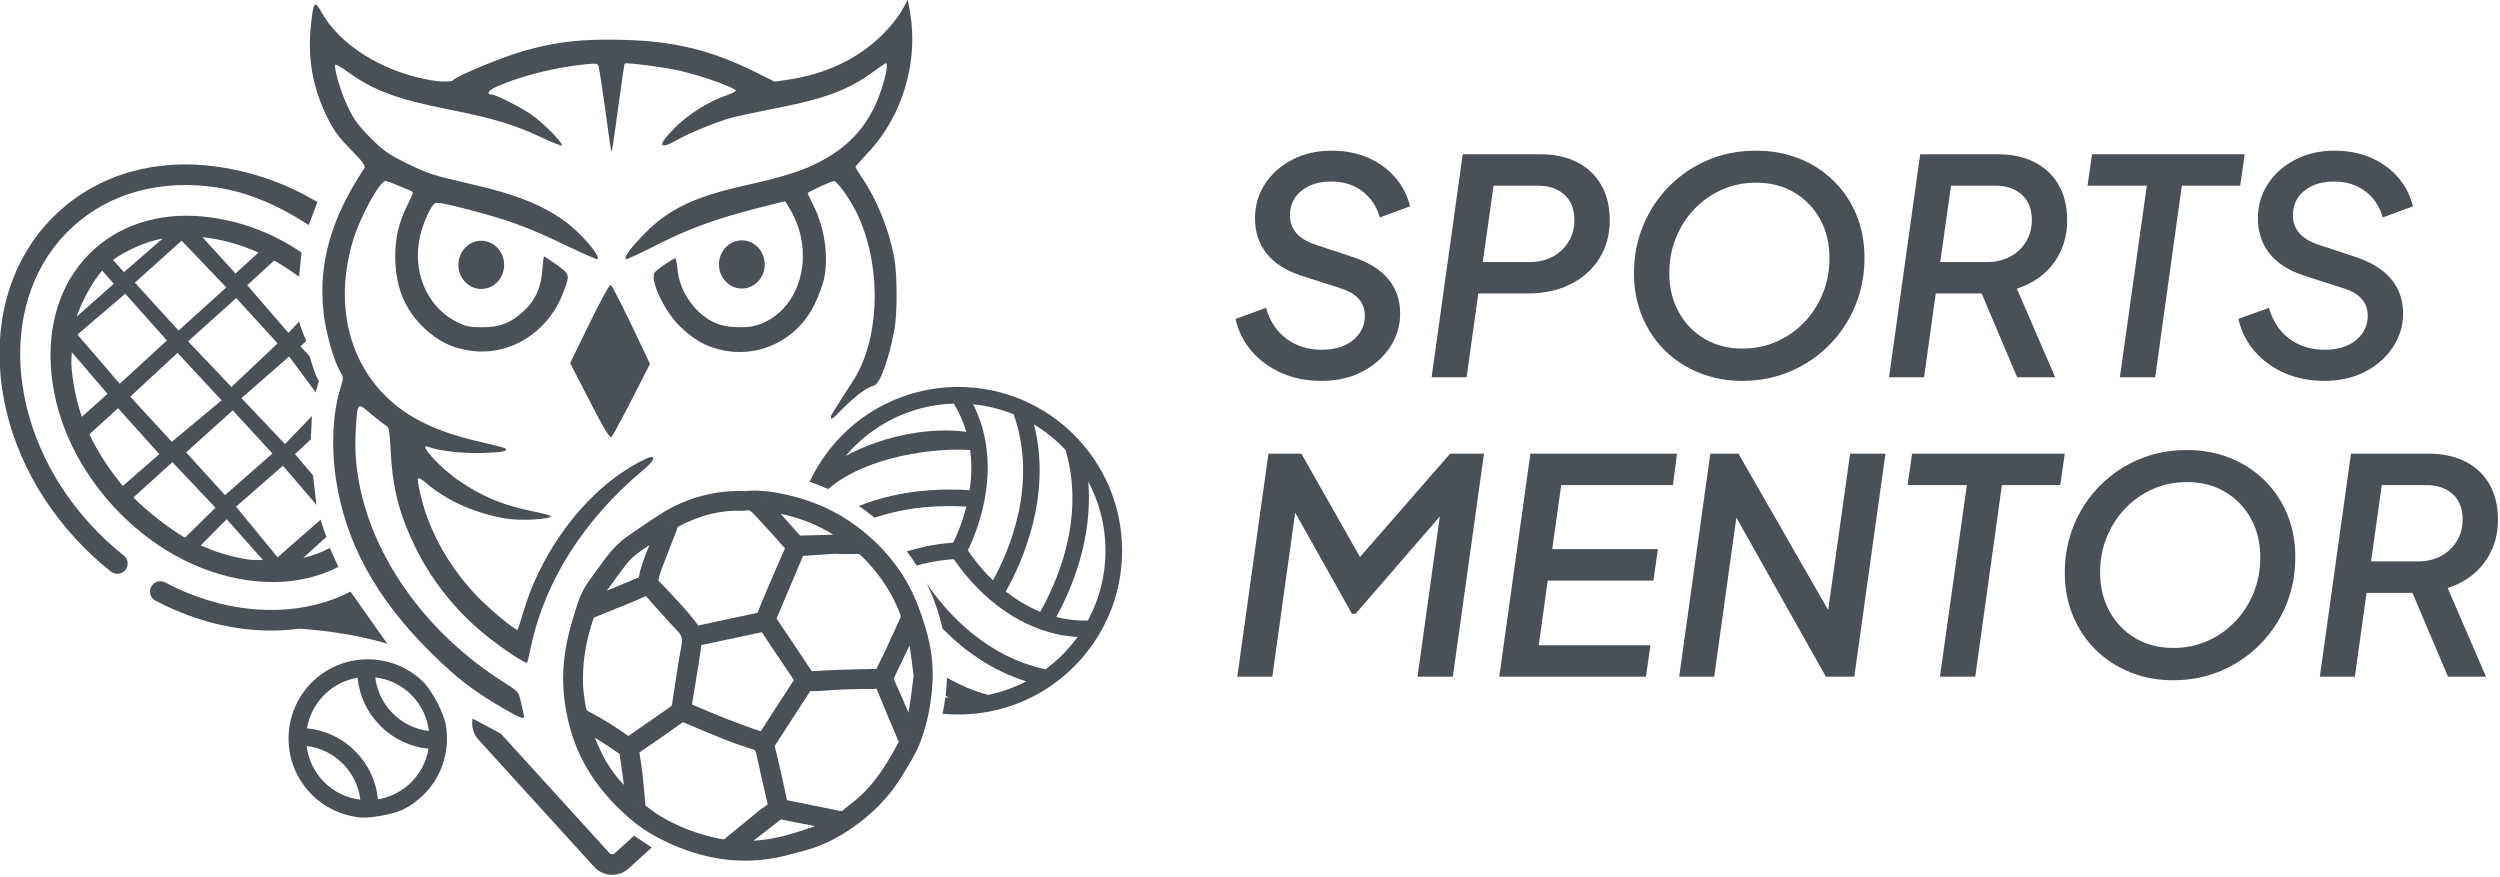 <?xml version="1.0" encoding="UTF-8" standalone="no"?>
<svg xmlns="http://www.w3.org/2000/svg" xmlns:xlink="http://www.w3.org/1999/xlink" xmlns:serif="http://www.serif.com/" width="100%" height="100%" viewBox="0 0 924 324" version="1.1" xml:space="preserve" style="fill-rule:evenodd;clip-rule:evenodd;stroke-linejoin:round;stroke-miterlimit:2;">
    <g transform="matrix(-5.534,-0.262,-0.262,5.534,1690.35,-1034.64)">
        <path d="M274.651,214.997C276.656,213.815 278.756,212.991 280.973,212.771C284.678,212.404 288.009,213.493 290.355,215.838C295.233,220.717 294.312,229.577 288.301,235.587C287.564,236.325 286.769,236.999 285.934,237.598C285.634,237.812 285.561,238.226 285.764,238.533C285.98,238.859 286.423,238.938 286.741,238.71C287.635,238.069 288.485,237.348 289.273,236.559C292.427,233.406 294.386,229.426 294.789,225.356C295.198,221.233 293.968,217.508 291.326,214.866C288.685,212.225 284.96,210.995 280.837,211.403C278.531,211.632 276.258,212.297 274.145,213.439" style="fill:rgb(73,80,87);fill-rule:nonzero;"></path>
    </g>
    <g transform="matrix(-5.534,-0.262,-0.262,5.534,1690.35,-1034.64)">
        <path d="M260.244,248.28L252.633,255.891C252.535,255.989 252.375,255.989 252.276,255.891L251.045,254.66L249.828,255.387L251.304,256.863C251.621,257.18 252.038,257.339 252.455,257.339C252.871,257.339 253.288,257.18 253.605,256.863L261.713,248.755C262.092,248.376 262.244,247.856 262.17,247.363" style="fill:rgb(73,80,87);fill-rule:nonzero;"></path>
    </g>
    <g transform="matrix(-5.534,-0.262,-0.262,5.534,1690.35,-1034.64)">
        <path d="M268.088,242.652C270.186,242.106 272.751,241.935 273.944,241.923L273.944,241.912C274.407,241.999 274.88,242.062 275.363,242.102C275.763,242.135 276.165,242.152 276.57,242.152C278.934,242.152 281.356,241.593 283.671,240.51C284.026,240.344 284.176,239.919 283.997,239.571C283.828,239.244 283.432,239.104 283.099,239.26C280.601,240.43 277.979,240.938 275.476,240.732C273.726,240.588 272.114,240.098 270.709,239.29" style="fill:rgb(73,80,87);fill-rule:nonzero;"></path>
    </g>
    <g transform="matrix(0.611,0,0,0.611,-252.201,-555.973)">
        <path d="M906.479,1202.77C905.178,1202.29 903.867,1201.83 902.546,1201.39C918.283,1167.51 952.623,1144.01 992.453,1144.01C1047.17,1144.01 1091.53,1188.36 1091.53,1243.08C1091.53,1276.57 1074.9,1306.19 1049.45,1324.12C1049.32,1324.22 1049.19,1324.32 1049.05,1324.4C1033,1335.59 1013.49,1342.15 992.453,1342.15C989.23,1342.15 986.043,1342 982.901,1341.69C983.613,1338.43 984.193,1335.12 984.634,1331.77C985.392,1331.84 986.153,1331.89 986.917,1331.94C986.191,1331.58 985.47,1331.2 984.755,1330.82C985.202,1327.21 985.487,1323.56 985.605,1319.85C993.079,1324.2 1001.37,1327.83 1010.52,1330.28C1018.65,1328.6 1026.38,1325.82 1033.53,1322.09C1012.36,1315.46 995.583,1303.08 982.884,1290.17C980.793,1280.63 977.564,1271.51 973.349,1262.95C986.289,1281.75 1009.69,1307.16 1045.21,1314.8C1052.64,1309.33 1059.19,1302.73 1064.61,1295.25C1056.89,1294.81 1049.72,1293.29 1043.11,1291.03C1042.73,1290.95 1042.35,1290.82 1041.99,1290.64C1030.24,1286.44 1020.28,1279.94 1012.24,1273.18C1012.2,1273.16 1012.16,1273.13 1012.12,1273.11C1011.59,1272.79 1011.14,1272.39 1010.78,1271.93C999.909,1262.46 992.791,1252.72 989.769,1248.19C985.656,1248.43 977.226,1249.25 967.241,1252.03C965.392,1249.09 963.419,1246.24 961.331,1243.48C973.687,1239.63 984.327,1238.51 989.355,1238.19C991.215,1234.46 994.754,1226.62 997.312,1216.41C983.994,1215.55 963.112,1215.89 941.82,1223.12C938.768,1220.59 935.591,1218.21 932.301,1216C957.969,1205.77 983.868,1205.39 999.301,1206.49C1000.42,1199 1000.78,1190.74 999.63,1182.18C979.416,1180.67 937.276,1185.51 913.724,1205.78L906.479,1202.77ZM1071.07,1201.24C1074.07,1236.58 1060.16,1267.87 1051.71,1283.18C1057.64,1284.68 1064.03,1285.49 1070.84,1285.33C1077.63,1272.75 1081.49,1258.36 1081.49,1243.08C1081.49,1227.96 1077.72,1213.72 1071.07,1201.24ZM1038.27,1166.72C1049.25,1210.13 1030.86,1250.56 1021.17,1267.73C1027.09,1272.39 1034.05,1276.77 1041.99,1279.99C1051.22,1263.86 1069.8,1224.15 1057.31,1182.08C1051.71,1176.13 1045.31,1170.95 1038.27,1166.72ZM1001.43,1154.49C1005.11,1161.76 1007.44,1169.12 1008.77,1176.35C1008.86,1176.64 1008.92,1176.95 1008.94,1177.27C1011.08,1189.65 1010.32,1201.59 1008.39,1211.93C1008.39,1212.08 1008.38,1212.24 1008.36,1212.39C1008.32,1212.86 1008.2,1213.3 1008.04,1213.72C1005.27,1227.41 1000.57,1238.06 998.227,1242.83C1000.56,1246.37 1005.69,1253.53 1013.44,1260.99C1023.35,1242.93 1040.76,1202.51 1025.93,1160.55C1018.24,1157.43 1010.02,1155.35 1001.43,1154.49ZM989.726,1154.08C963.483,1154.87 940.096,1167.02 924.307,1185.77C948.724,1172.49 977.627,1168.35 997.299,1171.17C995.626,1165.47 993.17,1159.72 989.726,1154.08Z" style="fill:rgb(73,80,87);"></path>
    </g>
    <g transform="matrix(0.207,0,0,0.207,-394.132,-161.24)">
        <path d="M3233.86,1655.86C3173.43,1653.24 3121.56,1672.66 3084.21,1696.2C3084.21,1696.2 3084.21,1696.2 3084.21,1696.2C3064.95,1708.35 3046.33,1721.51 3027.47,1734.3C3027.47,1734.3 3027.47,1734.3 3027.47,1734.3C3010.96,1745.51 2997.18,1759.59 2985.25,1775.46C2976.02,1787.73 2967.3,1800.37 2958.1,1812.65C2948.75,1825.14 2941.52,1838.44 2936.47,1853.43C2936.47,1853.43 2936.47,1853.43 2936.47,1853.43C2924.59,1888.78 2914.37,1924.18 2910.82,1961.69C2910.82,1961.7 2910.82,1961.7 2910.82,1961.7C2906.92,2002.97 2911.76,2043.11 2922.81,2082.28C2922.81,2082.28 2922.81,2082.29 2922.81,2082.29C2941.06,2146.91 2979.71,2198.69 3030.26,2241.87C3048.75,2257.67 3069.39,2270.42 3091.37,2281C3155.16,2311.71 3221.67,2323.76 3291.82,2310.05C3291.82,2310.05 3291.82,2310.05 3291.82,2310.05C3307.26,2307.03 3322.34,2302.16 3337.64,2298.4C3368.74,2290.77 3396.83,2276.7 3423.14,2258.84C3460.37,2233.58 3491.6,2202.36 3515.01,2163.8C3527.42,2143.38 3540.31,2123.22 3548.58,2100.46C3548.58,2100.46 3548.58,2100.46 3548.58,2100.46C3560.84,2066.72 3567.22,2031.82 3569.06,1996.28C3570.71,1964.63 3566.37,1933.31 3557.35,1902.76C3547.09,1868.02 3534.52,1834.46 3514.48,1803.75C3489.28,1765.13 3457.1,1733.86 3419.13,1708.45C3380.82,1682.81 3338.12,1667.58 3293.03,1659.06C3280.99,1656.78 3268.66,1655.62 3256.42,1654.98C3247.74,1654.51 3238.97,1655.57 3233.93,1655.86L3233.86,1655.86ZM3359.14,2253.92C3357.91,2254.43 3356.68,2254.9 3355.43,2255.34C3337.47,2261.64 3319.27,2267.53 3300.83,2272.18C3300.83,2272.18 3300.83,2272.18 3300.83,2272.18C3283.76,2276.5 3266.31,2278.87 3249.34,2280.12C3250.59,2279.1 3251.84,2278.1 3253.1,2277.1C3267.86,2265.48 3282.84,2254.11 3297.69,2242.58C3297.69,2242.58 3297.7,2242.58 3297.7,2242.57C3298.16,2242.22 3298.58,2241.91 3299.18,2242.05C3299.19,2242.05 3299.19,2242.05 3299.19,2242.05C3308.94,2244.31 3318.79,2246.1 3328.62,2248.01C3328.62,2248.01 3328.62,2248.02 3328.62,2248.02C3338.79,2250 3348.97,2251.96 3359.14,2253.92ZM3274.79,2215.36C3269.83,2218.97 3264.56,2222.23 3259.77,2226.09C3259.77,2226.1 3259.77,2226.1 3259.77,2226.1C3242.11,2240.37 3224.64,2254.85 3207.08,2269.24C3207.08,2269.24 3207.07,2269.24 3207.07,2269.24C3204.78,2271.13 3202.09,2272.71 3200.27,2274.95C3200.27,2274.96 3200.26,2274.96 3200.26,2274.97C3197.4,2278.51 3193.64,2277.41 3189.55,2276.6C3151.08,2268.94 3114.84,2255.43 3081.29,2235.07C3072.8,2229.91 3065.16,2223.37 3056.99,2217.64C3056.99,2217.64 3056.99,2217.64 3056.99,2217.64C3056.41,2217.24 3056.48,2216.6 3056.42,2215.91C3054.84,2197.72 3053.23,2179.5 3051.18,2161.33C3051.18,2161.33 3051.18,2161.33 3051.18,2161.33C3049.71,2148.33 3047.8,2135.37 3045.58,2122.49C3070.94,2105.28 3096.23,2087.93 3121.04,2069.93C3121.92,2069.29 3122.57,2068.72 3123.34,2068.64C3124.17,2068.57 3124.95,2069.01 3125.94,2069.43C3150.92,2080.06 3175.97,2090.58 3201.24,2100.54C3216.56,2106.58 3232.22,2111.84 3247.93,2116.79C3247.93,2116.79 3247.93,2116.79 3247.93,2116.79C3251.16,2117.81 3253.16,2119.26 3253.91,2122.73C3253.91,2122.73 3253.91,2122.73 3253.91,2122.73C3260.54,2153.68 3267.79,2184.5 3274.79,2215.36ZM3468.74,2008.44C3469.07,2008.98 3469.65,2010 3469.97,2010.78C3482.58,2041.8 3495.59,2072.65 3508.69,2103.47C3508.78,2103.68 3508.62,2103.81 3508.52,2103.99C3508.52,2103.99 3508.52,2103.99 3508.52,2104C3488.52,2141.55 3466.69,2177.78 3433.72,2205.74C3433.71,2205.75 3433.71,2205.75 3433.71,2205.75C3425.47,2212.75 3416.75,2219.19 3408.44,2226.12C3408.44,2226.12 3408.43,2226.12 3408.43,2226.12C3407.19,2227.16 3405.87,2227.25 3404.3,2226.93C3404.3,2226.93 3404.3,2226.93 3404.3,2226.93C3378.07,2221.51 3351.81,2216.27 3325.56,2210.99C3320.16,2209.9 3314.77,2208.59 3309.32,2207.85C3304.6,2185.57 3299.53,2163.36 3294.49,2141.14C3294.49,2141.14 3294.49,2141.14 3294.49,2141.14C3292.35,2131.7 3290.11,2122.27 3287.59,2112.92C3287.59,2112.92 3287.59,2112.91 3287.59,2112.91C3287.38,2112.14 3286.84,2111.49 3287.3,2110.79C3307.99,2078.96 3328.58,2047.04 3349.19,2015.16C3349.7,2014.38 3350.24,2013.59 3350.73,2012.79C3355.67,2013 3360.63,2012.84 3365.58,2012.84C3365.84,2012.84 3366.09,2012.83 3366.35,2012.81C3378.67,2011.94 3390.98,2010.76 3403.32,2010.23C3419.19,2009.55 3435.09,2009.36 3450.97,2009.01C3456.39,2008.9 3461.98,2009.65 3467.21,2008.61C3467.68,2008.52 3468.32,2008.47 3468.74,2008.44ZM3034.55,2215.45C3034.27,2215.61 3033.98,2215.75 3033.68,2215.88L3034.66,2216.77L3034.55,2215.45ZM3029.24,2187.22L3029.11,2187.23L3029.28,2187.21L3029.24,2187.22ZM2966.25,2096.23C2981.26,2105.22 2995.78,2114.98 3010.14,2125C3010.27,2125.09 3010.26,2125.24 3010.29,2125.39C3012.46,2141.17 3014.99,2156.91 3017,2172.71C3017,2172.71 3017,2172.71 3017,2172.72C3017.33,2175.25 3017.59,2177.78 3017.81,2180.33C3002.37,2163.74 2989.12,2145.46 2978.95,2125C2978.95,2125 2978.95,2124.99 2978.95,2124.99C2974.28,2115.62 2970.2,2105.96 2966.25,2096.23ZM3527.66,2092.5L3528.02,2093.34L3528.14,2093.02L3528.32,2092.51L3528.02,2092.51L3527.66,2092.5ZM3057.1,1843.11C3076.19,1864.57 3095.11,1886.21 3115.01,1906.89C3122.24,1914.41 3122.51,1922.12 3120.7,1931.88C3114.31,1966.22 3109.33,2000.83 3104.16,2035.38C3103.81,2037.68 3103.12,2039.46 3101.28,2040.73C3101.28,2040.73 3101.28,2040.74 3101.27,2040.74C3076.19,2058.17 3051.06,2075.54 3026.03,2093.05C3003.2,2076.57 2979.18,2061.93 2954.25,2048.83C2951.77,2047.53 2950.75,2045.66 2950.25,2042.72C2947.32,2025.44 2944.37,2008.25 2944.91,1990.95C2944.91,1990.83 2944.92,1990.72 2944.92,1990.6C2944.88,1953.48 2951.87,1917.9 2963.79,1883.16C2964.12,1882.19 2964.66,1881.62 2965.61,1881.24C2986.66,1872.86 3007.65,1864.32 3028.6,1855.66C3038.2,1851.7 3047.72,1847.55 3057.1,1843.11ZM3264.14,1907.74C3266.36,1910.91 3268.47,1914.2 3270.63,1917.44C3287.56,1942.73 3304.42,1968.06 3321.48,1993.25C3301.84,2023.24 3282.5,2053.41 3263.05,2083.53C3263.05,2083.54 3263.04,2083.55 3263.04,2083.56C3262.8,2083.93 3262.55,2084.3 3262.3,2084.68C3220.56,2070.87 3179.97,2054.08 3139.55,2036.87C3143.27,2012.88 3147.51,1988.96 3151.37,1964.98C3153.21,1953.58 3154.72,1942.11 3156.27,1930.67C3192.26,1923.21 3228.2,1915.43 3264.14,1907.74ZM3528.03,1931.31C3530.83,1949.22 3532.94,1967.24 3535.32,1985.26L3535.32,1985.25C3532.9,2003.85 3530.94,2022.29 3527.9,2040.55C3527.33,2043.98 3526.62,2047.39 3525.83,2050.79C3524.18,2046.81 3522.52,2042.83 3520.82,2038.87C3514.26,2023.58 3507.58,2008.35 3500.65,1993.22C3500.15,1992.13 3499.35,1991.28 3499.94,1990.06C3499.95,1990.06 3499.95,1990.06 3499.95,1990.05C3509.45,1970.55 3518.74,1950.92 3528.03,1931.31ZM3369.62,1769.41L3397.8,1767.53C3398.94,1767.94 3400.18,1768.17 3401.46,1768.17C3413.09,1768.17 3424.72,1768.4 3436.33,1768.05C3438.01,1768 3439.21,1768.62 3440.36,1769.73C3469.86,1798.42 3493.49,1831.14 3508.91,1869.47C3510.21,1872.7 3511.72,1876 3512.14,1879.4C3512.14,1879.41 3512.14,1879.41 3512.14,1879.41C3512.3,1880.73 3511.66,1882.2 3511.1,1883.45C3502.77,1902 3494.27,1920.48 3485.63,1938.88C3480.2,1950.43 3474.28,1961.73 3468.89,1973.28C3444.67,1973.69 3420.45,1974.31 3396.25,1975.12C3382.42,1975.57 3368.6,1976.42 3354.78,1977.3C3354.78,1977.3 3354.77,1977.3 3354.77,1977.3C3353.84,1977.36 3353.22,1977.06 3352.68,1976.24C3352.68,1976.24 3352.68,1976.24 3352.68,1976.24C3332.16,1945.16 3311.42,1914.24 3290.54,1883.41C3306.37,1846.13 3322.23,1808.87 3337.85,1771.51L3353.37,1770.49C3358.78,1770.13 3364.2,1769.77 3369.62,1769.41ZM3150.8,1895.78L3150.79,1895.78C3129.8,1867.24 3104.87,1842.18 3080.6,1816.55C3080.22,1816.15 3079.89,1815.7 3079.59,1815.24L3079.58,1815.24C3081.01,1809.21 3082.14,1803.6 3084.11,1798.3C3091.41,1778.65 3099.24,1759.19 3106.81,1739.64C3106.81,1739.63 3106.82,1739.63 3106.82,1739.63C3109.26,1733.29 3112.03,1727.01 3113.7,1720.45C3113.7,1720.44 3113.7,1720.44 3113.7,1720.43C3113.91,1719.61 3114.62,1719.44 3115.3,1719.09C3150.37,1700.57 3187.31,1689.64 3227.34,1690.99C3230.04,1691.09 3232.92,1691.23 3235.45,1690.52C3241.61,1688.8 3245.85,1692.19 3249.84,1696.55C3249.84,1696.55 3249.84,1696.55 3249.84,1696.55C3263.43,1711.41 3277.16,1726.16 3290.75,1741.03C3295.28,1745.99 3299.14,1751.65 3304.07,1756.15C3304.66,1756.69 3305.27,1756.98 3305.33,1757.54C3305.46,1758.71 3304.79,1759.87 3304.15,1761.29C3292.2,1788.12 3280.71,1815.17 3269.17,1842.18C3264.85,1852.28 3260.66,1862.46 3256.79,1872.76C3256.63,1873.17 3256.32,1873.29 3255.88,1873.38C3255.88,1873.38 3255.87,1873.38 3255.87,1873.38C3220.9,1880.67 3185.92,1888.01 3151.04,1895.74L3150.8,1895.78ZM3063.59,1752.19L3060.24,1760.55C3053.79,1776.58 3047.43,1792.64 3044.72,1809.84C3025.69,1817.64 3006.68,1825.55 2987.68,1833.48C2999.29,1817.24 3010.93,1801.02 3023.18,1785.27C3023.18,1785.27 3023.18,1785.27 3023.18,1785.27C3033.34,1772.21 3047.38,1763.2 3060.98,1753.96L3063.59,1752.19ZM3433.22,1746.37L3433.8,1746.35L3433.35,1745.98L3433.22,1746.37ZM3297.85,1696.32C3327.42,1702.64 3355.76,1712.72 3382.34,1727.94C3382.34,1727.94 3382.34,1727.94 3382.34,1727.94C3385.53,1729.76 3388.65,1731.7 3391.74,1733.7C3372.32,1734.2 3352.9,1734.66 3333.49,1735.14C3333.17,1735.14 3332.86,1735.17 3332.55,1735.2C3320.92,1722.3 3309.37,1709.32 3297.85,1696.32ZM3092.11,1716.95L3091.81,1717.15L3092,1717.3L3092.02,1717.24L3092.11,1716.95ZM3261.11,1677.18L3261.16,1677.06L3260.96,1677.05L3261.11,1677.18Z" style="fill:rgb(73,80,87);"></path>
    </g>
    <g id="path176" transform="matrix(0.68,0,0,0.68,-105.215,-143.9)">
        <path d="M427.716,596.312C411.665,586.944 402.77,580.049 388.608,566C358.889,536.519 342.394,506.216 337.266,471.683C334.701,454.405 335.61,435.945 339.669,422.903C341.51,416.988 341.511,416.766 339.693,413.671C335.998,407.378 331.825,392.583 330.576,381.34C327.644,354.962 334.678,330.178 352.811,303C353.595,301.825 351.971,299.617 345.313,292.805C338.389,285.72 335.978,282.385 332.303,274.805C324.646,259.008 321.89,243.325 323.69,225.789C325.09,212.143 325.656,211.46 329.668,218.569C339.518,236.022 362.098,250.218 387.603,254.992C394.237,256.234 400.417,256.293 401.141,255.122C402.331,253.196 427.504,242.727 438.678,239.511C456.815,234.291 470.653,232.707 493.216,233.27C521.439,233.975 541.453,238.884 565.978,251.119L575.74,255.989L582.478,255.02C603.34,252.018 620.901,243.714 634.331,230.5C638.245,226.65 642.961,220.806 644.811,217.513L648.175,211.525L649.384,218.513C654.016,245.278 645.122,274.987 626.657,294.425C622.839,298.444 619.716,302.023 619.716,302.377C619.716,302.732 621.465,305.605 623.602,308.761C631.572,320.53 638.154,337.063 640.816,352C642.467,361.26 642.476,382.275 640.833,391C637.974,406.181 633.172,420.378 629.653,421.268C622.723,423.018 612.493,434.128 608.618,437.839C605.351,440.966 606.542,437.615 606.542,437.339C606.542,437.092 616.097,422.054 617.785,419.553C633.433,396.367 634.338,354.893 619.821,326.226C616.268,319.209 609.623,310.036 608.078,310.015C606.738,309.997 593.716,315.988 593.716,316.623C593.716,316.862 595.097,319.792 596.784,323.135C602.93,335.311 605.184,350.766 602.626,363.201C602.026,366.115 599.796,372.146 597.669,376.603C588.053,396.75 566.432,406.983 545.176,401.448C537.501,399.449 531.607,395.963 524.554,389.252C515.747,380.871 507.558,363.306 510.695,359.526C512.07,357.869 520.69,352 521.749,352C522.128,352 522.681,354.674 522.977,357.941C524.06,369.881 531.991,381.532 542.575,386.73C547.435,389.116 552.017,389.374 556.716,389.451C561.592,389.53 565.921,389.039 571.351,386.245C591.251,376.004 597.213,347.588 584.142,325.283C582.761,322.927 581.481,321 581.297,321C581.112,321 574.719,322.605 567.089,324.566C543.695,330.579 529.184,335.862 511.812,344.689C502.789,349.274 495.176,352.793 494.893,352.511C493.732,351.349 497.7,346.014 505.716,337.957C518.44,325.168 532.26,318.598 559.216,312.524C578.673,308.14 588.602,305.152 597.16,301.104C612.661,293.773 623,283.99 629.762,270.255C634.347,260.941 638.296,246 636.173,246C635.875,246 633.287,247.749 630.423,249.887C616.807,260.052 604.088,264.99 578.503,270.042C567.582,272.199 555.878,274.681 552.493,275.558C545.447,277.383 529.129,283.999 523.216,287.426C512.36,293.719 511.798,290.568 521.999,280.61C529.462,273.325 539.692,266.941 549.466,263.469C552.354,262.444 554.716,261.316 554.716,260.963C554.716,259.405 536.635,252.937 524.216,250.052C516.418,248.24 494.93,245.44 494.25,246.146C494.063,246.341 492.49,257.063 490.755,269.974C489.021,282.885 487.436,293.614 487.234,293.816C487.031,294.018 486.604,292.23 486.284,289.842C483.755,270.978 480.559,249.186 480.105,247.709C479.627,246.151 478.756,245.998 473.386,246.526C456.631,248.175 438.098,252.793 424.893,258.61C420.154,260.697 418.665,263 422.053,263C424.137,263 437.41,269.718 443.51,273.86C449.736,278.088 461.611,290.202 460.042,290.725C459.522,290.898 454.398,288.831 448.656,286.132C434.267,279.368 422.654,275.879 398.716,271.129C370.091,265.449 357.634,260.784 343.368,250.404C339.995,247.95 337.097,246.356 336.929,246.862C336.188,249.085 340.139,262.211 343.878,269.944C347.116,276.64 349.65,280.077 356.124,286.551C363.18,293.607 365.843,295.48 375.752,300.357C387.558,306.168 389.792,306.881 412.716,312.139C434.966,317.242 449.09,322.892 461.37,331.6C469.981,337.706 481.311,350.739 479.544,352.505C479.265,352.785 471.652,349.464 462.626,345.125C441.826,335.127 431.277,331.239 409.659,325.6C396.31,322.118 392.008,321.342 390.943,322.227C388.563,324.202 384.758,332.699 383.101,339.741C378.667,358.579 386.249,377.387 401.716,385.916C407.746,389.241 409.922,389.446 416.716,389.49C425.851,389.55 432.214,387.42 439.576,380.534C445.807,374.705 448.866,367.838 449.5,358.25C449.763,354.263 450.2,351 450.471,351C450.741,351 453.858,353.067 457.398,355.593C464.62,360.746 464.654,360.92 460.55,371.394C452.181,392.748 431.291,405.453 409.958,402.162C400.118,400.644 393.183,397.253 385.645,390.274C374.877,380.304 369.659,367.727 369.559,351.5C369.493,340.825 371.47,332.424 376.31,322.814C379.445,316.588 379.6,315.896 377.99,315.314C377.014,314.961 373.798,313.621 370.842,312.336C367.886,311.051 364.924,310 364.261,310C360.997,310 350.099,330.199 346.312,343.264C334.8,382.99 347.639,419.857 379.476,438.494C389.128,444.144 400.927,448.437 416.513,451.972C423.276,453.505 429.088,455.039 429.429,455.38C430.953,456.903 427.745,457.523 416.73,457.832C405.891,458.136 392.981,456.656 387.466,454.477C381.394,452.079 393.608,465.609 403.944,472.73C416.654,481.488 428.216,486.305 444.216,489.507C449.166,490.498 453.597,491.643 454.063,492.051C455.678,493.467 438.603,495.334 427.426,493.074C411.138,489.78 397.185,483.52 385.765,473.681C383.735,471.933 382.157,471.178 381.933,471.848C381.371,473.534 384.405,486.129 387.094,493.273C392.908,508.717 401.945,522.972 413.905,535.562C420.498,542.503 435.345,554.778 436.086,553.901C436.272,553.68 437.694,549.225 439.245,544C447.84,515.055 466.852,487.394 489.716,470.568C496.077,465.887 506.645,460 508.688,460C511.03,460 509.422,462.821 504.966,466.528C472.228,493.76 450.65,527.663 443.248,563.5C442.345,567.868 441.429,571.62 441.212,571.838C440.585,572.464 430.957,566.273 422.221,559.627C404.366,546.041 389.715,528.216 380.2,508.5C371.592,490.664 368.065,476.698 367.035,456.374C366.614,448.086 366.328,445.116 365.477,443.774C365.209,443.352 364.885,443.09 364.483,442.875C363.428,442.311 359.719,439.435 356.241,436.484C348.782,430.157 349.079,429.825 348.074,445.598C344.874,495.805 377.205,550.396 429.487,583.064C436.216,587.269 436.644,587.76 437.691,592.483C438.298,595.223 439.051,598.486 439.364,599.733C440.206,603.087 438.433,602.567 427.716,596.312ZM477.93,434.79C473.538,426.38 468.751,417.12 467.294,414.212L464.644,408.924L475.147,387.383C481.511,374.331 486.069,366.1 486.712,366.497C487.638,367.07 495.235,382.25 504.966,402.975L508.006,409.45L498.111,428.802C492.669,439.446 487.698,448.588 487.066,449.117C486.244,449.805 483.635,445.713 477.93,434.79Z" style="fill:rgb(73,80,87);fill-rule:nonzero;"></path>
    </g>
    <g transform="matrix(0.358,0,0,0.358,-101.651,-136.267)">
        <ellipse cx="780.801" cy="654.05" rx="23.628" ry="24.88" style="fill:rgb(73,80,87);"></ellipse>
    </g>
    <g transform="matrix(0.358,0,0,0.358,-5.343,-136.409)">
        <ellipse cx="780.801" cy="654.05" rx="23.628" ry="24.88" style="fill:rgb(73,80,87);"></ellipse>
    </g>
    <g transform="matrix(2.213,0,0,2.213,-1214.88,-2382.42)">
        <path d="M769.669,1140.17C767.236,1140.17 765.027,1139.73 763.044,1138.87C761.061,1138 759.394,1136.79 758.044,1135.24C756.694,1133.69 755.786,1131.88 755.319,1129.82L760.419,1127.97C761.052,1130.2 762.194,1131.92 763.844,1133.14C765.494,1134.36 767.452,1134.97 769.719,1134.97C771.219,1134.97 772.502,1134.72 773.569,1134.22C774.636,1133.72 775.461,1133.04 776.044,1132.19C776.627,1131.34 776.919,1130.38 776.919,1129.32C776.919,1128.18 776.577,1127.23 775.894,1126.47C775.211,1125.7 774.169,1125.1 772.769,1124.67L766.219,1122.57C763.686,1121.73 761.777,1120.5 760.494,1118.87C759.211,1117.23 758.569,1115.28 758.569,1113.02C758.569,1110.92 759.119,1109.02 760.219,1107.32C761.319,1105.62 762.836,1104.26 764.769,1103.24C766.702,1102.23 768.902,1101.72 771.369,1101.72C773.636,1101.72 775.677,1102.12 777.494,1102.92C779.311,1103.72 780.819,1104.82 782.019,1106.22C783.219,1107.62 784.036,1109.22 784.469,1111.02L779.419,1112.87C778.886,1111 777.902,1109.53 776.469,1108.47C775.036,1107.4 773.302,1106.87 771.269,1106.87C769.902,1106.87 768.702,1107.11 767.669,1107.59C766.636,1108.08 765.836,1108.73 765.269,1109.57C764.702,1110.4 764.419,1111.38 764.419,1112.52C764.419,1113.65 764.761,1114.62 765.444,1115.44C766.127,1116.26 767.202,1116.92 768.669,1117.42L774.719,1119.42C777.419,1120.28 779.444,1121.52 780.794,1123.12C782.144,1124.72 782.819,1126.65 782.819,1128.92C782.819,1130.95 782.252,1132.83 781.119,1134.54C779.986,1136.26 778.436,1137.62 776.469,1138.64C774.502,1139.66 772.236,1140.17 769.669,1140.17Z" style="fill:rgb(73,80,87);fill-rule:nonzero;"></path>
        <path d="M788.069,1139.57L793.269,1102.32L806.219,1102.32C808.552,1102.32 810.586,1102.75 812.319,1103.62C814.052,1104.48 815.402,1105.74 816.369,1107.39C817.336,1109.04 817.819,1111.03 817.819,1113.37C817.819,1115.73 817.252,1117.83 816.119,1119.67C814.986,1121.5 813.394,1122.94 811.344,1123.99C809.294,1125.04 806.886,1125.57 804.119,1125.57L795.869,1125.57L793.919,1139.57L788.069,1139.57ZM796.619,1120.32L804.469,1120.32C805.936,1120.32 807.227,1120.01 808.344,1119.39C809.461,1118.78 810.336,1117.94 810.969,1116.89C811.602,1115.84 811.919,1114.65 811.919,1113.32C811.919,1111.52 811.369,1110.11 810.269,1109.09C809.169,1108.08 807.686,1107.57 805.819,1107.57L798.419,1107.57L796.619,1120.32Z" style="fill:rgb(73,80,87);fill-rule:nonzero;"></path>
        <path d="M839.969,1140.17C837.402,1140.17 835.019,1139.73 832.819,1138.84C830.619,1137.96 828.702,1136.72 827.069,1135.12C825.436,1133.52 824.161,1131.62 823.244,1129.42C822.327,1127.22 821.869,1124.82 821.869,1122.22C821.869,1119.35 822.386,1116.67 823.419,1114.19C824.452,1111.71 825.894,1109.53 827.744,1107.67C829.594,1105.8 831.752,1104.34 834.219,1103.29C836.686,1102.24 839.369,1101.72 842.269,1101.72C844.869,1101.72 847.269,1102.16 849.469,1103.04C851.669,1103.92 853.586,1105.17 855.219,1106.77C856.852,1108.37 858.119,1110.26 859.019,1112.44C859.919,1114.62 860.369,1117.02 860.369,1119.62C860.369,1122.48 859.852,1125.16 858.819,1127.64C857.786,1130.12 856.336,1132.31 854.469,1134.19C852.602,1136.08 850.436,1137.54 847.969,1138.59C845.502,1139.64 842.836,1140.17 839.969,1140.17ZM840.019,1134.77C842.052,1134.77 843.952,1134.38 845.719,1133.59C847.486,1132.81 849.027,1131.73 850.344,1130.34C851.661,1128.96 852.686,1127.36 853.419,1125.54C854.152,1123.73 854.519,1121.77 854.519,1119.67C854.519,1117.23 854.002,1115.08 852.969,1113.19C851.936,1111.31 850.502,1109.82 848.669,1108.72C846.836,1107.62 844.702,1107.07 842.269,1107.07C840.202,1107.07 838.294,1107.46 836.544,1108.24C834.794,1109.03 833.261,1110.11 831.944,1111.49C830.627,1112.88 829.602,1114.48 828.869,1116.29C828.136,1118.11 827.769,1120.07 827.769,1122.17C827.769,1124.57 828.286,1126.72 829.319,1128.62C830.352,1130.52 831.786,1132.02 833.619,1133.12C835.452,1134.22 837.586,1134.77 840.019,1134.77Z" style="fill:rgb(73,80,87);fill-rule:nonzero;"></path>
        <path d="M864.469,1139.57L869.669,1102.32L882.619,1102.32C884.952,1102.32 886.986,1102.75 888.719,1103.62C890.452,1104.48 891.802,1105.74 892.769,1107.39C893.736,1109.04 894.219,1111.03 894.219,1113.37C894.219,1115.17 893.877,1116.83 893.194,1118.37C892.511,1119.9 891.544,1121.21 890.294,1122.29C889.044,1123.38 887.552,1124.2 885.819,1124.77L892.219,1139.57L885.869,1139.57L878.919,1123.17L882.519,1125.57L872.269,1125.57L870.319,1139.57L864.469,1139.57ZM873.019,1120.32L880.869,1120.32C882.336,1120.32 883.627,1120.01 884.744,1119.39C885.861,1118.78 886.736,1117.94 887.369,1116.89C888.002,1115.84 888.319,1114.65 888.319,1113.32C888.319,1111.52 887.769,1110.11 886.669,1109.09C885.569,1108.08 884.086,1107.57 882.219,1107.57L874.819,1107.57L873.019,1120.32Z" style="fill:rgb(73,80,87);fill-rule:nonzero;"></path>
        <path d="M903.019,1139.57L907.519,1107.57L897.619,1107.57L898.369,1102.32L923.869,1102.32L923.119,1107.57L913.369,1107.57L908.919,1139.57L903.019,1139.57Z" style="fill:rgb(73,80,87);fill-rule:nonzero;"></path>
        <path d="M937.169,1140.17C934.736,1140.17 932.527,1139.73 930.544,1138.87C928.561,1138 926.894,1136.79 925.544,1135.24C924.194,1133.69 923.286,1131.88 922.819,1129.82L927.919,1127.97C928.552,1130.2 929.694,1131.92 931.344,1133.14C932.994,1134.36 934.952,1134.97 937.219,1134.97C938.719,1134.97 940.002,1134.72 941.069,1134.22C942.136,1133.72 942.961,1133.04 943.544,1132.19C944.127,1131.34 944.419,1130.38 944.419,1129.32C944.419,1128.18 944.077,1127.23 943.394,1126.47C942.711,1125.7 941.669,1125.1 940.269,1124.67L933.719,1122.57C931.186,1121.73 929.277,1120.5 927.994,1118.87C926.711,1117.23 926.069,1115.28 926.069,1113.02C926.069,1110.92 926.619,1109.02 927.719,1107.32C928.819,1105.62 930.336,1104.26 932.269,1103.24C934.202,1102.23 936.402,1101.72 938.869,1101.72C941.136,1101.72 943.177,1102.12 944.994,1102.92C946.811,1103.72 948.319,1104.82 949.519,1106.22C950.719,1107.62 951.536,1109.22 951.969,1111.02L946.919,1112.87C946.386,1111 945.402,1109.53 943.969,1108.47C942.536,1107.4 940.802,1106.87 938.769,1106.87C937.402,1106.87 936.202,1107.11 935.169,1107.59C934.136,1108.08 933.336,1108.73 932.769,1109.57C932.202,1110.4 931.919,1111.38 931.919,1112.52C931.919,1113.65 932.261,1114.62 932.944,1115.44C933.627,1116.26 934.702,1116.92 936.169,1117.42L942.219,1119.42C944.919,1120.28 946.944,1121.52 948.294,1123.12C949.644,1124.72 950.319,1126.65 950.319,1128.92C950.319,1130.95 949.752,1132.83 948.619,1134.54C947.486,1136.26 945.936,1137.62 943.969,1138.64C942.002,1139.66 939.736,1140.17 937.169,1140.17Z" style="fill:rgb(73,80,87);fill-rule:nonzero;"></path>
        <path d="M755.619,1189.57L760.819,1152.32L766.319,1152.32L777.519,1172.07L774.069,1171.92L791.169,1152.32L796.819,1152.32L791.619,1189.57L785.719,1189.57L789.919,1159.42L791.819,1160.07L775.369,1179.07L774.769,1179.07L763.519,1159.02L765.669,1159.42L761.469,1189.57L755.619,1189.57Z" style="fill:rgb(73,80,87);fill-rule:nonzero;"></path>
        <path d="M799.369,1189.57L804.569,1152.32L829.069,1152.32L828.369,1157.57L809.719,1157.57L808.219,1168.27L825.869,1168.27L825.119,1173.52L807.469,1173.52L805.969,1184.32L824.619,1184.32L823.869,1189.57L799.369,1189.57Z" style="fill:rgb(73,80,87);fill-rule:nonzero;"></path>
        <path d="M829.419,1189.57L834.619,1152.32L839.319,1152.32L855.869,1181.17L853.869,1181.52L857.969,1152.32L863.869,1152.32L858.669,1189.57L853.919,1189.57L837.569,1160.52L839.369,1160.12L835.269,1189.57L829.419,1189.57Z" style="fill:rgb(73,80,87);fill-rule:nonzero;"></path>
        <path d="M872.969,1189.57L877.469,1157.57L867.569,1157.57L868.319,1152.32L893.819,1152.32L893.069,1157.57L883.319,1157.57L878.869,1189.57L872.969,1189.57Z" style="fill:rgb(73,80,87);fill-rule:nonzero;"></path>
        <path d="M911.919,1190.17C909.352,1190.17 906.969,1189.73 904.769,1188.84C902.569,1187.96 900.652,1186.72 899.019,1185.12C897.386,1183.52 896.111,1181.62 895.194,1179.42C894.277,1177.22 893.819,1174.82 893.819,1172.22C893.819,1169.35 894.336,1166.67 895.369,1164.19C896.402,1161.71 897.844,1159.53 899.694,1157.67C901.544,1155.8 903.702,1154.34 906.169,1153.29C908.636,1152.24 911.319,1151.72 914.219,1151.72C916.819,1151.72 919.219,1152.16 921.419,1153.04C923.619,1153.92 925.536,1155.17 927.169,1156.77C928.802,1158.37 930.069,1160.26 930.969,1162.44C931.869,1164.62 932.319,1167.02 932.319,1169.62C932.319,1172.48 931.802,1175.16 930.769,1177.64C929.736,1180.12 928.286,1182.31 926.419,1184.19C924.552,1186.08 922.386,1187.54 919.919,1188.59C917.452,1189.64 914.786,1190.17 911.919,1190.17ZM911.969,1184.77C914.002,1184.77 915.902,1184.38 917.669,1183.59C919.436,1182.81 920.977,1181.73 922.294,1180.34C923.611,1178.96 924.636,1177.36 925.369,1175.54C926.102,1173.73 926.469,1171.77 926.469,1169.67C926.469,1167.23 925.952,1165.08 924.919,1163.19C923.886,1161.31 922.452,1159.82 920.619,1158.72C918.786,1157.62 916.652,1157.07 914.219,1157.07C912.152,1157.07 910.244,1157.46 908.494,1158.24C906.744,1159.03 905.211,1160.11 903.894,1161.49C902.577,1162.88 901.552,1164.48 900.819,1166.29C900.086,1168.11 899.719,1170.07 899.719,1172.17C899.719,1174.57 900.236,1176.72 901.269,1178.62C902.302,1180.52 903.736,1182.02 905.569,1183.12C907.402,1184.22 909.536,1184.77 911.969,1184.77Z" style="fill:rgb(73,80,87);fill-rule:nonzero;"></path>
        <path d="M936.419,1189.57L941.619,1152.32L954.569,1152.32C956.902,1152.32 958.936,1152.75 960.669,1153.62C962.402,1154.48 963.752,1155.74 964.719,1157.39C965.686,1159.04 966.169,1161.03 966.169,1163.37C966.169,1165.17 965.827,1166.83 965.144,1168.37C964.461,1169.9 963.494,1171.21 962.244,1172.29C960.994,1173.38 959.502,1174.2 957.769,1174.77L964.169,1189.57L957.819,1189.57L950.869,1173.17L954.469,1175.57L944.219,1175.57L942.269,1189.57L936.419,1189.57ZM944.969,1170.32L952.819,1170.32C954.286,1170.32 955.577,1170.01 956.694,1169.39C957.811,1168.78 958.686,1167.94 959.319,1166.89C959.952,1165.84 960.269,1164.65 960.269,1163.32C960.269,1161.52 959.719,1160.11 958.619,1159.09C957.519,1158.08 956.036,1157.57 954.169,1157.57L946.769,1157.57L944.969,1170.32Z" style="fill:rgb(73,80,87);fill-rule:nonzero;"></path>
    </g>
    <g transform="matrix(4.735,0,0,4.735,-1110.29,-770.239)">
        <path d="M265.15,218.358C264.378,217.586 263.904,216.605 263.777,215.542C264.808,215.667 265.806,216.123 266.596,216.913C267.386,217.702 267.842,218.701 267.966,219.732C266.903,219.604 265.923,219.131 265.15,218.358ZM266.596,223.718C265.878,224.436 264.972,224.898 263.989,225.061C263.851,223.641 263.234,222.326 262.208,221.3C261.183,220.275 259.871,219.659 258.45,219.52C258.609,218.564 259.056,217.648 259.79,216.913C260.527,216.177 261.443,215.732 262.399,215.573C262.536,216.991 263.152,218.304 264.178,219.33C265.204,220.356 266.517,220.974 267.935,221.112C267.777,222.067 267.331,222.983 266.596,223.718ZM259.79,223.718C259.001,222.928 258.545,221.93 258.42,220.899C259.483,221.027 260.463,221.501 261.236,222.272C262.008,223.045 262.483,224.027 262.611,225.091C261.545,224.963 260.561,224.488 259.79,223.718ZM269.299,219.341C269.122,218.223 268.112,216.485 267.568,215.941C265.156,213.529 261.23,213.529 258.819,215.941C256.394,218.365 256.407,222.318 258.855,224.727C259.907,225.76 261.303,226.39 262.774,226.488C263.324,226.525 265.128,226.26 265.923,225.869C266.524,225.573 267.08,225.178 267.568,224.69C269.022,223.236 269.598,221.232 269.299,219.341Z" style="fill:rgb(73,80,87);fill-rule:nonzero;"></path>
    </g>
    <g transform="matrix(0.611,0,0,0.611,-252.201,-555.973)">
        <path d="M601.452,1161.62L600.785,1175.71L591.2,1184.65L602.087,1197.42L604.202,1215.34L583.903,1191.64L555.546,1216.4L580.695,1247.09L606.637,1224.35L610.142,1234.74L596.178,1247.44C601.888,1246.08 607.278,1244.08 612.273,1241.45L617.374,1252.65L617.47,1252.83C604.384,1259.57 589.162,1262.68 572.786,1261.91C569.243,1261.74 565.644,1261.39 562,1260.86C532.178,1256.48 503.345,1240.42 480.809,1215.64C458.282,1190.88 445.014,1160.66 443.467,1130.56C442.008,1102.24 451.252,1077.52 469.485,1060.93C487.727,1044.34 513.212,1037.48 541.257,1041.6C560.16,1044.38 578.412,1051.29 595.169,1062.69L593.654,1077.32C589.541,1074.22 582.977,1070.06 578.63,1067.52L562.316,1082.45L587.21,1111.29L593.797,1104.43C593.797,1104.43 594.378,1108.13 598.046,1116.17L594.555,1119.46L600.119,1125.52C602.17,1132.51 603.145,1136.09 605.672,1140.56C605.738,1140.37 603.729,1146.89 603.699,1147.22L587.672,1125.57L558.839,1150.78L585.151,1178.56L601.452,1161.62ZM563.819,1248.52C565.235,1248.73 570.425,1248.6 571.826,1248.73L549.897,1223.99L534.195,1239.84C543.818,1244.18 553.734,1247.03 563.819,1248.52ZM524.657,1235.22L543.107,1217.04L517.042,1189.5L493.481,1210.85C502.055,1219.51 514.688,1229.37 524.657,1235.22ZM553.559,1158.19L525.343,1183.57L548.88,1209.45L577.568,1184.26L553.559,1158.19ZM487.053,1203.9L509.134,1184.65L484.187,1156.87L466.847,1172.64C471.72,1183.11 479.247,1194.55 487.053,1203.9ZM546.812,1152.12L520.149,1123.4L491.563,1149.9L516.695,1177.18L546.812,1152.12ZM455.923,1129.91C456.451,1140.09 458.844,1152.1 462.251,1162.08L477.82,1148.2L456.167,1122.95C456.173,1124.36 455.846,1128.48 455.923,1129.91ZM580.685,1117.66L555.652,1090.24L526.539,1116.42L552.789,1144.02L580.685,1117.66ZM513.73,1115.89L488.519,1087.61L459.625,1112.32L485.206,1142.08L513.73,1115.89ZM522.631,1055.51L494.364,1080.93L520.798,1109.9L549.631,1083.78L522.631,1055.51ZM474.59,1073.6C468.655,1080.2 462.101,1092.73 459.124,1101.51L481.582,1081.62L474.59,1073.6ZM539.447,1053.94C538.031,1053.73 536.631,1053.56 535.23,1053.41L555.218,1075.38L569.133,1062.73C559.51,1058.39 549.532,1055.41 539.447,1053.94ZM481.095,1067.2L487.749,1074.56L511.2,1054.23C500.646,1056.07 488.212,1061.92 481.095,1067.2Z" style="fill:rgb(73,80,87);fill-rule:nonzero;"></path>
    </g>
</svg>
